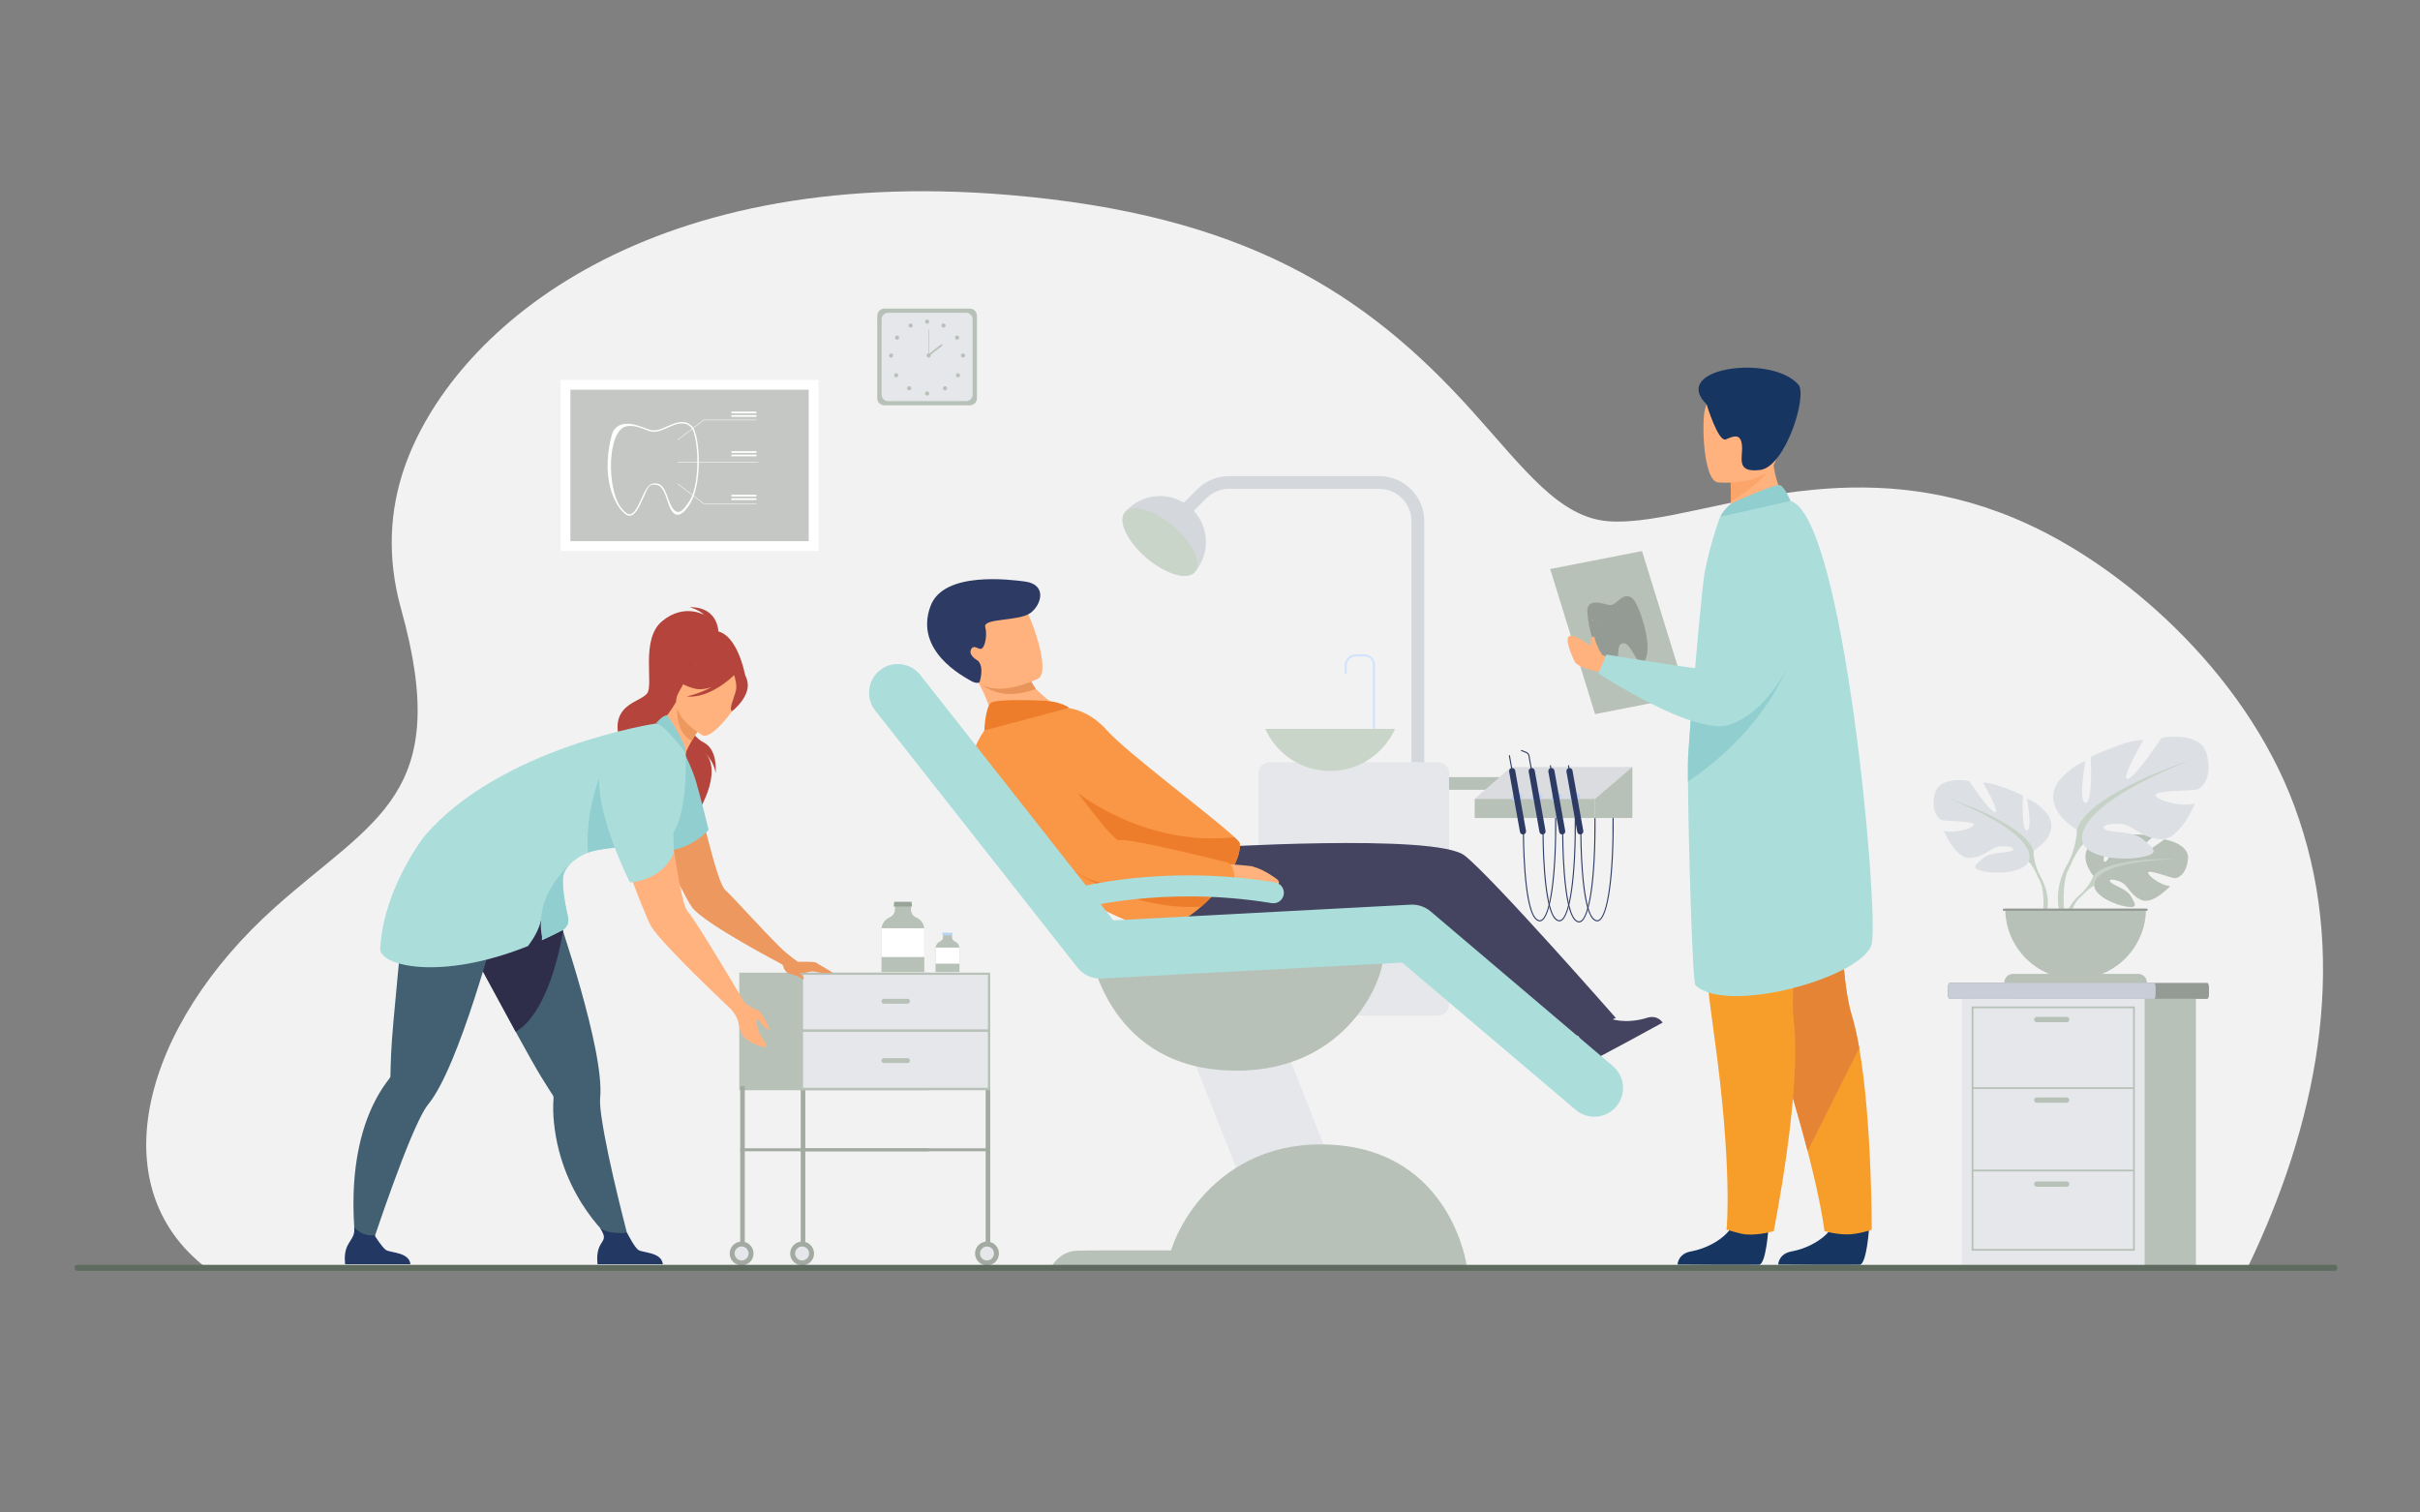 <?xml version="1.0" encoding="UTF-8"?>
<svg width="3200px" height="2000px" viewBox="0 0 3200 2000" version="1.1" xmlns="http://www.w3.org/2000/svg" xmlns:xlink="http://www.w3.org/1999/xlink">
    <rect x="0" y="0" width="3200" height="2000" fill="#808080" stroke="none"/>
    <title>7141</title>
    <g id="7141" stroke="none" stroke-width="1" fill="none" fill-rule="evenodd">
        <polygon id="Fill-1" fill="transparent" points="0.06 2000 3200 2000 3200 0 0.06 0"></polygon>
        <path d="M272.438,1676.32 C272.577,1676.42 2972.11,1676 2972.11,1676 C3062.17,1489.23 3106.2,1278.31 3039.84,1082.82 C2979.35,900.571 2817.08,755.288 2681.66,693.174 C2578.8,645.795 2483.46,639.623 2399.12,647.476 C2286.16,657.996 2193.12,693.66 2128,689.362 C2062.15,685.007 2016.35,621.039 1946.64,543.535 C1804.54,385.265 1642.39,283.72 1334.04,257.792 C843.503,216.509 595.578,443.05 534.932,617.854 C515.647,673.396 511.021,736.101 530.464,805.698 C599.277,1051.98 494.505,1082.63 363.412,1199.99 C188.443,1356.63 132.103,1567.98 272.438,1676.32" id="Fill-3" fill="#F2F2F2"></path>
        <path d="M1282.42,535.979 L1169.44,535.979 C1164.26,535.979 1160.01,531.736 1160.01,526.55 L1160.01,417.505 C1160.01,412.318 1164.26,408.075 1169.44,408.075 L1282.42,408.075 C1287.61,408.075 1291.85,412.318 1291.85,417.505 L1291.85,526.55 C1291.85,531.736 1287.61,535.979 1282.42,535.979" id="Fill-4" fill="#B7C1B7"></path>
        <path d="M1174.34,530.438 C1169.6,530.438 1165.72,526.563 1165.72,521.826 L1165.72,422.229 C1165.72,417.492 1169.6,413.616 1174.34,413.616 L1277.53,413.616 C1282.27,413.616 1286.14,417.492 1286.14,422.229 L1286.14,521.826 C1286.14,526.563 1282.27,530.438 1277.53,530.438 L1174.34,530.438 Z" id="Fill-5" fill="#E5E7EB"></path>
        <path d="M1223.2,425.29 C1223.2,423.781 1224.42,422.559 1225.93,422.559 C1227.44,422.559 1228.66,423.781 1228.66,425.29 C1228.66,426.798 1227.44,428.021 1225.93,428.021 C1224.42,428.021 1223.2,426.798 1223.2,425.29" id="Fill-6" fill="#B7C1B7"></path>
        <path d="M1245.24,429.149 C1245.97,427.831 1247.63,427.356 1248.95,428.089 C1250.27,428.821 1250.75,430.484 1250.01,431.803 C1249.28,433.121 1247.62,433.596 1246.3,432.863 C1244.98,432.13 1244.51,430.468 1245.24,429.149" id="Fill-7" fill="#B7C1B7"></path>
        <path d="M1264.12,444.148 C1265.38,443.331 1267.08,443.696 1267.89,444.963 C1268.71,446.23 1268.35,447.921 1267.08,448.738 C1265.81,449.556 1264.12,449.191 1263.3,447.924 C1262.49,446.657 1262.85,444.966 1264.12,444.148" id="Fill-8" fill="#B7C1B7"></path>
        <path d="M1273.47,467.364 C1274.98,467.364 1276.2,468.586 1276.2,470.095 C1276.2,471.603 1274.98,472.826 1273.47,472.826 C1271.96,472.826 1270.74,471.603 1270.74,470.095 C1270.74,468.586 1271.96,467.364 1273.47,467.364" id="Fill-9" fill="#B7C1B7"></path>
        <path d="M1268.69,494.306 C1269.76,495.372 1269.76,497.102 1268.69,498.168 C1267.63,499.234 1265.9,499.234 1264.83,498.168 C1263.77,497.102 1263.77,495.372 1264.83,494.306 C1265.9,493.239 1267.63,493.239 1268.69,494.306" id="Fill-10" fill="#B7C1B7"></path>
        <path d="M1251.54,511.5 C1252.61,512.566 1252.61,514.295 1251.54,515.362 C1250.48,516.429 1248.75,516.429 1247.68,515.362 C1246.62,514.295 1246.62,512.566 1247.68,511.5 C1248.75,510.434 1250.48,510.434 1251.54,511.5" id="Fill-11" fill="#B7C1B7"></path>
        <path d="M1223.2,520.362 C1223.2,518.854 1224.42,517.631 1225.93,517.631 C1227.44,517.631 1228.66,518.854 1228.66,520.362 C1228.66,521.871 1227.44,523.094 1225.93,523.094 C1224.42,523.094 1223.2,521.871 1223.2,520.362" id="Fill-12" fill="#B7C1B7"></path>
        <path d="M1206.54,429.149 C1205.81,427.831 1204.14,427.356 1202.83,428.089 C1201.51,428.821 1201.03,430.484 1201.77,431.803 C1202.5,433.121 1204.16,433.596 1205.48,432.863 C1206.8,432.13 1207.27,430.468 1206.54,429.149" id="Fill-13" fill="#B7C1B7"></path>
        <path d="M1187.66,444.148 C1186.39,443.331 1184.7,443.696 1183.89,444.963 C1183.07,446.23 1183.43,447.921 1184.7,448.738 C1185.97,449.556 1187.66,449.191 1188.47,447.924 C1189.29,446.657 1188.93,444.966 1187.66,444.148" id="Fill-14" fill="#B7C1B7"></path>
        <path d="M1178.31,467.364 C1176.8,467.364 1175.58,468.586 1175.58,470.095 C1175.58,471.603 1176.8,472.826 1178.31,472.826 C1179.82,472.826 1181.04,471.603 1181.04,470.095 C1181.04,468.586 1179.82,467.364 1178.31,467.364" id="Fill-15" fill="#B7C1B7"></path>
        <path d="M1183.08,494.306 C1182.02,495.372 1182.02,497.102 1183.08,498.168 C1184.15,499.234 1185.88,499.234 1186.95,498.168 C1188.01,497.102 1188.01,495.372 1186.95,494.306 C1185.88,493.239 1184.15,493.239 1183.08,494.306" id="Fill-16" fill="#B7C1B7"></path>
        <path d="M1200.23,511.5 C1199.17,512.566 1199.17,514.295 1200.23,515.362 C1201.3,516.429 1203.03,516.429 1204.1,515.362 C1205.16,514.295 1205.16,512.566 1204.1,511.5 C1203.03,510.434 1201.3,510.434 1200.23,511.5" id="Fill-17" fill="#B7C1B7"></path>
        <path d="M1225.2,470.095 C1225.2,468.586 1226.42,467.364 1227.93,467.364 C1229.44,467.364 1230.66,468.586 1230.66,470.095 C1230.66,471.603 1229.44,472.826 1227.93,472.826 C1226.42,472.826 1225.2,471.603 1225.2,470.095" id="Fill-18" fill="#B7C1B7"></path>
        <polygon id="Fill-19" fill="#B7C1B7" points="1227.55 470.095 1228.3 470.095 1228.3 435.978 1227.55 435.978"></polygon>
        <polyline id="Fill-20" fill="#B7C1B7" points="1228.27 470.926 1226.89 469.167 1244.98 454.968 1246.36 456.728 1228.27 470.926"></polyline>
        <path d="M2087.98,1219.75 C2086.01,1219.75 2083.99,1218.68 2081.96,1216.54 C2075.14,1209.38 2070.34,1188.13 2067.68,1153.4 C2065.71,1127.63 2065.71,1103.62 2065.71,1103.38 L2067.13,1103.38 C2067.13,1104.33 2067.2,1198.98 2082.99,1215.57 C2085.35,1218.05 2087.5,1218.85 2089.57,1218.01 C2101.38,1213.24 2108.93,1158.45 2108.36,1081.66 L2109.78,1081.65 C2110.36,1160.22 2102.64,1214.26 2090.1,1219.33 C2089.4,1219.61 2088.69,1219.75 2087.98,1219.75" id="Fill-21" fill="#2C3A64"></path>
        <path d="M2061.94,1218.33 C2059.97,1218.33 2057.96,1217.25 2055.93,1215.12 C2049.11,1207.95 2044.3,1186.71 2041.65,1151.98 C2039.67,1126.2 2039.68,1102.19 2039.68,1101.95 L2041.09,1101.96 C2041.09,1102.91 2041.17,1197.55 2056.95,1214.14 C2059.31,1216.63 2061.47,1217.43 2063.54,1216.59 C2075.35,1211.82 2082.9,1157.02 2082.33,1080.24 L2083.74,1080.23 C2084.33,1158.8 2076.6,1212.84 2064.07,1217.9 C2063.37,1218.19 2062.66,1218.33 2061.94,1218.33" id="Fill-22" fill="#2C3A64"></path>
        <path d="M2111.95,1218.33 C2109.98,1218.33 2107.96,1217.25 2105.93,1215.12 C2099.11,1207.95 2094.31,1186.71 2091.65,1151.98 C2089.68,1126.2 2089.68,1102.19 2089.68,1101.95 L2091.1,1101.96 C2091.1,1102.91 2091.17,1197.55 2106.96,1214.14 C2109.32,1216.63 2111.47,1217.43 2113.54,1216.59 C2125.35,1211.82 2132.9,1157.02 2132.33,1080.24 L2133.75,1080.23 C2134.33,1158.8 2126.61,1212.84 2114.07,1217.9 C2113.37,1218.19 2112.66,1218.33 2111.95,1218.33" id="Fill-23" fill="#2C3A64"></path>
        <path d="M2036.01,1218.33 C2034.04,1218.33 2032.03,1217.25 2030,1215.12 C2023.18,1207.95 2018.38,1186.71 2015.72,1151.98 C2013.75,1126.2 2013.75,1102.19 2013.75,1101.95 L2015.17,1101.96 C2015.16,1102.91 2015.24,1197.55 2031.02,1214.14 C2033.39,1216.63 2035.54,1217.43 2037.61,1216.59 C2049.42,1211.82 2056.97,1157.02 2056.4,1080.24 L2057.81,1080.23 C2058.4,1158.8 2050.67,1212.84 2038.14,1217.9 C2037.44,1218.19 2036.73,1218.33 2036.01,1218.33" id="Fill-24" fill="#2C3A64"></path>
        <polygon id="Fill-25" fill="#B7C1B7" points="1905.97 1044.38 2017.93 1044.38 2017.93 1027.65 1905.97 1027.65"></polygon>
        <path d="M1901.65,1342.94 L1678.73,1342.94 C1670.78,1342.94 1664.27,1336.43 1664.27,1328.47 L1664.27,1022.34 C1664.27,1014.38 1670.78,1007.88 1678.73,1007.88 L1901.65,1007.88 C1909.6,1007.88 1916.11,1014.38 1916.11,1022.34 L1916.11,1328.47 C1916.11,1336.43 1909.6,1342.94 1901.65,1342.94" id="Fill-26" fill="#E5E7EB"></path>
        <path d="M1374.25,965.724 C1383.62,961.173 1393.06,954.182 1397,944.439 C1400.73,935.216 1403.04,932.52 1393.83,930.763 C1389.87,930.006 1373.66,914.91 1369.76,911.058 C1355.66,897.127 1346.81,890.275 1346.81,890.275 L1284.36,891.574 C1292.05,893.515 1309.9,932.667 1313.51,954.873 C1316.66,974.279 1356.36,974.42 1374.25,965.724" id="Fill-27" fill="#FFB27D"></path>
        <path d="M1369.76,911.058 C1360.37,895.482 1354.34,886.321 1354.34,886.321 L1297.43,904.841 C1313.15,916.221 1334.23,923.751 1369.76,911.058" id="Fill-28" fill="#E8945B"></path>
        <path d="M1372.93,897.283 C1372.93,897.283 1304.57,932.253 1283.45,889.349 C1262.33,846.444 1239.28,822.062 1282.03,797.919 C1324.78,773.778 1341.38,785.943 1351.92,798.549 C1362.45,811.155 1390.17,887.081 1372.93,897.283" id="Fill-29" fill="#FFB27D"></path>
        <path d="M1292.97,873.527 C1292.97,873.527 1280.3,866.895 1283.88,859.04 C1287.45,851.184 1293.61,859.46 1297.87,857.783 C1302.13,856.105 1305.91,840.831 1302.79,829.03 C1299.67,817.228 1347.23,821.61 1362.32,810.729 C1377.41,799.848 1385,772.629 1354.81,768.876 C1337.06,766.67 1248.01,754.567 1230.52,801.184 C1208.22,860.608 1274.05,894.474 1283.13,899.897 C1292.22,905.322 1295.32,901.877 1295.32,901.877 C1295.32,901.877 1302.03,882.172 1292.97,873.527" id="Fill-30" fill="#2C3A64"></path>
        <path d="M1588.68,1121.21 C1588.68,1121.21 1898.9,1101.25 1936.87,1131.42 C1974.83,1161.6 2136.57,1346.01 2136.57,1346.01 L2081.17,1371.6 C2081.17,1371.6 1908.48,1218.3 1896.42,1217.1 C1884.37,1215.89 1561.74,1236.78 1525.19,1227.14 C1488.65,1217.5 1462.65,1200.2 1462.65,1200.2 L1588.68,1121.21" id="Fill-31" fill="#444461"></path>
        <path d="M1628.59,1150.88 C1626.78,1154.03 1624.79,1157.21 1622.63,1160.39 C1613.46,1173.94 1601.33,1187.58 1588.24,1199 C1578.32,1207.65 1567.84,1215.03 1557.7,1220.14 C1545.97,1226.02 1534.69,1228.88 1525.19,1227.14 C1393.18,1203.04 1276.68,1026.04 1276.68,1026.04 C1276.68,1026.04 1292.32,959.153 1320.04,950.717 C1347.77,942.28 1388.01,937.073 1388.01,937.073 C1388.01,937.073 1427.11,924.984 1463.79,965.842 C1490.76,995.89 1603.11,1079.42 1632.37,1107.11 L1632.38,1107.12 C1636.72,1111.22 1639.23,1114.1 1639.36,1115.39 C1640.38,1125.15 1636.15,1137.72 1628.59,1150.88" id="Fill-32" fill="#F99746"></path>
        <path d="M2083.18,1364.21 C2083.18,1364.21 2106.23,1401.38 2113.96,1397.93 C2114.99,1397.48 2151.73,1377.72 2151.73,1377.72 L2198.48,1352.24 C2198.48,1352.24 2192.1,1341.11 2177.11,1346.09 C2162.12,1351.07 2133.99,1353.77 2115.95,1340.11 C2096.96,1325.75 2083.18,1364.21 2083.18,1364.21" id="Fill-33" fill="#444461"></path>
        <path d="M1383.19,926.752 C1381.68,926.679 1318.02,923.36 1310.39,929.389 C1302.77,935.418 1301.63,965.845 1301.63,965.845 L1413.94,935.901 C1413.94,935.901 1402.43,927.684 1383.19,926.752" id="Fill-34" fill="#ED7D2B"></path>
        <path d="M1622.63,1160.39 C1613.46,1173.94 1601.33,1187.58 1588.24,1199 C1496.19,1203.99 1422.48,1153.29 1419.91,1151.88 L1622.63,1160.39" id="Fill-35" fill="#ED7D2B"></path>
        <path d="M1628.59,1150.88 L1482.02,1131.42 L1424.52,1047.91 C1425.78,1048.93 1514.21,1120.16 1632.37,1107.11 L1632.38,1107.12 C1636.72,1111.22 1639.23,1114.1 1639.36,1115.39 C1640.38,1125.15 1636.15,1137.72 1628.59,1150.88" id="Fill-36" fill="#ED7D2B"></path>
        <polyline id="Fill-37" fill="#E5E7EB" points="1793.23 1622.55 1665.48 1622.55 1555.05 1342.94 1682.8 1342.94 1793.23 1622.55"></polyline>
        <path d="M1441.33,1255.97 C1441.33,1255.97 1461.79,1405.61 1618.47,1415.25 C1775.15,1424.89 1828.9,1299.64 1828.9,1265.29 L1441.33,1255.97" id="Fill-38" fill="#B7C1B7"></path>
        <path d="M1390.06,1675.66 C1390.06,1675.66 1400.17,1655.09 1423.07,1653.89 C1445.97,1652.68 1644.08,1653.89 1644.08,1653.89 L1644.08,1674.38 L1390.06,1675.66" id="Fill-39" fill="#B7C1B7"></path>
        <path d="M1939.34,1673.05 C1939.34,1673.05 1918.87,1523.42 1762.19,1513.77 C1605.51,1504.13 1544.95,1638.71 1544.95,1673.05 L1939.34,1673.05" id="Fill-40" fill="#B7C1B7"></path>
        <polyline id="Fill-41" fill="#DADCE0" points="2158.48 1014.16 1998.19 1014.16 1949.98 1056.34 2109.07 1056.34 2158.48 1014.16"></polyline>
        <polygon id="Fill-42" fill="#B7C1B7" points="1949.98 1081.66 2109.07 1081.66 2109.07 1056.34 1949.98 1056.34"></polygon>
        <polyline id="Fill-43" fill="#B7C1B7" points="2158.48 1014.16 2158.48 1081.66 2109.07 1081.66 2109.07 1056.34 2158.48 1014.16"></polyline>
        <path d="M1883.28,1007.88 L1866.41,1007.88 L1866.41,689.118 C1866.41,665.576 1847.25,646.426 1823.71,646.426 L1625.31,646.426 C1614.07,646.426 1603.07,650.986 1595.13,658.935 L1537.98,716.073 L1526.04,704.137 L1583.19,646.999 C1594.44,635.748 1609.4,629.556 1625.31,629.556 L1823.71,629.556 C1856.56,629.556 1883.28,656.275 1883.28,689.118 L1883.28,1007.88" id="Fill-44" fill="#D4D7DC"></path>
        <path d="M1580.02,756.343 C1570.18,767.828 1541.52,759.422 1516,737.564 C1490.48,715.707 1477.77,688.676 1487.6,677.191 C1509.46,651.671 1547.87,648.702 1573.39,670.56 C1598.91,692.417 1601.87,730.822 1580.02,756.343" id="Fill-45" fill="#D4D7DC"></path>
        <path d="M1580.02,756.343 C1570.18,767.828 1541.52,759.422 1516,737.564 C1490.48,715.707 1477.77,688.676 1487.6,677.191 C1497.44,665.701 1526.11,674.111 1551.63,695.969 C1577.15,717.827 1589.86,744.852 1580.02,756.343" id="Fill-46" fill="#C9D5C9"></path>
        <path d="M1657.33,1146.09 C1664.48,1147.97 1674.22,1152.37 1687.23,1161.58 C1687.23,1161.58 1697.58,1168.28 1684.86,1171.31 C1676.36,1173.33 1672.78,1170.46 1660.75,1173.12 C1648.72,1175.78 1636.46,1172.66 1631.31,1165.17 L1622.63,1159.66 L1627.78,1142.87 C1627.78,1142.87 1658.1,1145.09 1657.33,1146.09" id="Fill-47" fill="#FFB27D"></path>
        <path d="M1325.75,975.561 C1325.75,975.561 1212.6,1045.76 1438.61,1161.8 C1474.75,1180.36 1632.07,1166.42 1632.07,1166.42 C1632.07,1166.42 1634.77,1147.57 1624.12,1140.71 C1624.12,1140.71 1492.61,1107.61 1480.38,1111 C1469.54,1114 1400.98,1010.62 1376.17,991.39 C1351.36,972.157 1325.75,975.561 1325.75,975.561" id="Fill-48" fill="#F99746"></path>
        <path d="M1419.91,1203 C1413.91,1203 1408.38,1199.08 1406.61,1193.03 C1404.46,1185.69 1408.67,1177.99 1416.02,1175.84 C1420.78,1174.44 1534.36,1141.99 1686.09,1166.86 C1693.64,1168.1 1698.76,1175.23 1697.53,1182.78 C1696.29,1190.34 1689.16,1195.46 1681.61,1194.22 C1536.03,1170.36 1424.91,1202.12 1423.81,1202.44 C1422.51,1202.82 1421.19,1203 1419.91,1203" id="Fill-49" fill="#ABDDDA"></path>
        <path d="M2108.17,1476.65 C2099.49,1476.65 2090.76,1473.69 2083.63,1467.63 L1854.16,1272.88 L1456.59,1293.88 C1444.27,1294.53 1432.38,1289.15 1424.75,1279.45 L1157.3,939.53 C1144.34,923.051 1147.18,899.182 1163.66,886.217 C1180.14,873.251 1204.01,876.099 1216.98,892.578 L1472.25,1217.02 L1865.22,1196.26 C1874.91,1195.76 1884.4,1198.96 1891.79,1205.23 L2132.76,1409.74 C2148.74,1423.31 2150.71,1447.26 2137.14,1463.25 C2129.63,1472.1 2118.94,1476.65 2108.17,1476.65" id="Fill-50" fill="#ABDDDA"></path>
        <path d="M2038.35,1054.1 C2037.39,1057.13 2033.69,1059.59 2030.08,1059.59 C2026.47,1059.59 2024.33,1057.13 2025.29,1054.1 C2026.25,1051.07 2029.96,1048.62 2033.56,1048.62 C2037.17,1048.62 2039.32,1051.07 2038.35,1054.1" id="Fill-51" fill="#BDD1F9"></path>
        <path d="M2064.38,1054.1 C2063.41,1057.13 2059.71,1059.59 2056.1,1059.59 C2052.49,1059.59 2050.35,1057.13 2051.31,1054.1 C2052.27,1051.07 2055.98,1048.62 2059.59,1048.62 C2063.19,1048.62 2065.34,1051.07 2064.38,1054.1" id="Fill-52" fill="#BDD1F9"></path>
        <path d="M2089.01,1054.1 C2088.04,1057.13 2084.34,1059.59 2080.73,1059.59 C2077.12,1059.59 2074.98,1057.13 2075.94,1054.1 C2076.9,1051.07 2080.61,1048.62 2084.21,1048.62 C2087.82,1048.62 2089.97,1051.07 2089.01,1054.1" id="Fill-53" fill="#BDD1F9"></path>
        <path d="M2012.55,1054.1 C2011.58,1057.13 2007.88,1059.59 2004.27,1059.59 C2000.66,1059.59 1998.52,1057.13 1999.48,1054.1 C2000.44,1051.07 2004.15,1048.62 2007.75,1048.62 C2011.36,1048.62 2013.51,1051.07 2012.55,1054.1" id="Fill-54" fill="#BDD1F9"></path>
        <path d="M1999.43,1019.56 C1999.1,1019.56 1998.8,1019.32 1998.74,1018.98 L1995.21,999.319 C1995.14,998.934 1995.4,998.566 1995.78,998.497 C1996.16,998.428 1996.54,998.685 1996.6,999.069 L2000.13,1018.73 C2000.2,1019.12 1999.94,1019.48 1999.56,1019.55 C1999.52,1019.56 1999.47,1019.56 1999.43,1019.56" id="Fill-55" fill="#2C3A64"></path>
        <path d="M2014.59,1103.38 L2014.59,1103.38 C2012.39,1103.77 2010.27,1102.3 2009.88,1100.1 L1995.57,1020.32 C1995.18,1018.12 1996.65,1016 1998.85,1015.61 C2001.05,1015.21 2003.17,1016.69 2003.56,1018.88 L2017.87,1098.67 C2018.26,1100.86 2016.79,1102.98 2014.59,1103.38" id="Fill-56" fill="#2C3A64"></path>
        <path d="M2025.24,1019.56 C2024.91,1019.56 2024.61,1019.32 2024.55,1018.98 L2021.02,999.319 C2020.74,997.763 2019.71,996.466 2018.25,995.85 L2011.59,993.026 C2011.23,992.874 2011.06,992.458 2011.21,992.098 C2011.37,991.738 2011.78,991.571 2012.14,991.723 L2018.8,994.546 C2020.7,995.35 2022.05,997.041 2022.41,999.069 L2025.94,1018.73 C2026.01,1019.12 2025.75,1019.48 2025.37,1019.55 C2025.33,1019.56 2025.28,1019.56 2025.24,1019.56" id="Fill-57" fill="#2C3A64"></path>
        <path d="M2040.4,1103.38 L2040.4,1103.38 C2038.2,1103.77 2036.08,1102.3 2035.69,1100.1 L2021.38,1020.32 C2020.99,1018.12 2022.46,1016 2024.66,1015.61 C2026.86,1015.21 2028.98,1016.69 2029.37,1018.88 L2043.68,1098.67 C2044.07,1100.86 2042.6,1102.98 2040.4,1103.38" id="Fill-58" fill="#2C3A64"></path>
        <path d="M2051.26,1019.56 C2050.93,1019.56 2050.63,1019.32 2050.57,1018.98 L2049.42,1012.6 C2049.35,1012.21 2049.61,1011.84 2050,1011.77 C2050.37,1011.71 2050.75,1011.96 2050.82,1012.35 L2051.96,1018.73 C2052.03,1019.12 2051.78,1019.48 2051.39,1019.55 C2051.35,1019.56 2051.3,1019.56 2051.26,1019.56" id="Fill-59" fill="#2C3A64"></path>
        <path d="M2066.42,1103.38 L2066.42,1103.38 C2064.22,1103.77 2062.1,1102.3 2061.71,1100.1 L2047.4,1020.32 C2047.01,1018.12 2048.48,1016 2050.68,1015.61 C2052.88,1015.21 2055,1016.69 2055.39,1018.88 L2069.7,1098.67 C2070.09,1100.86 2068.62,1102.98 2066.42,1103.38" id="Fill-60" fill="#2C3A64"></path>
        <path d="M2075.19,1019.56 C2074.85,1019.56 2074.55,1019.32 2074.49,1018.98 L2073.34,1012.6 C2073.28,1012.21 2073.53,1011.84 2073.92,1011.77 C2074.29,1011.71 2074.67,1011.96 2074.74,1012.35 L2075.88,1018.73 C2075.95,1019.12 2075.7,1019.48 2075.31,1019.55 C2075.27,1019.56 2075.23,1019.56 2075.19,1019.56" id="Fill-61" fill="#2C3A64"></path>
        <path d="M2090.34,1103.38 L2090.34,1103.38 C2088.15,1103.77 2086.02,1102.3 2085.63,1100.1 L2071.32,1020.32 C2070.93,1018.12 2072.41,1016 2074.6,1015.61 C2076.8,1015.21 2078.92,1016.69 2079.32,1018.88 L2093.62,1098.67 C2094.02,1100.86 2092.54,1102.98 2090.34,1103.38" id="Fill-62" fill="#2C3A64"></path>
        <path d="M1818.25,964.978 L1815.41,964.978 L1815.41,879.212 C1815.41,873.062 1810.41,868.057 1804.26,868.057 L1792.7,868.057 C1786.21,868.057 1780.93,873.335 1780.93,879.823 L1780.93,891.209 L1778.1,891.209 L1778.1,879.823 C1778.1,871.774 1784.65,865.226 1792.7,865.226 L1804.26,865.226 C1811.97,865.226 1818.25,871.5 1818.25,879.212 L1818.25,964.978" id="Fill-63" fill="#D2E3FC"></path>
        <path d="M1673.09,963.85 C1687.75,996.63 1720.63,1019.48 1758.86,1019.48 C1797.09,1019.48 1829.96,996.63 1844.62,963.85 L1673.09,963.85" id="Fill-64" fill="#C9D5C9"></path>
        <path d="M2575.73,1305.64 L2575.73,1314.98 C2575.73,1318.24 2576.79,1320.91 2578.08,1320.91 L2918.62,1320.91 C2919.91,1320.91 2920.97,1318.24 2920.97,1314.98 L2920.97,1305.64 C2920.97,1302.38 2919.91,1299.71 2918.62,1299.71 L2578.08,1299.71 C2576.79,1299.71 2575.73,1302.38 2575.73,1305.64" id="Fill-65" fill="#949B94"></path>
        <path d="M2575.73,1305.64 L2575.73,1314.98 C2575.73,1318.24 2576.7,1320.91 2577.88,1320.91 L2848.24,1320.91 C2849.42,1320.91 2850.39,1318.24 2850.39,1314.98 L2850.39,1305.64 C2850.39,1302.38 2849.42,1299.71 2848.24,1299.71 L2577.88,1299.71 C2576.7,1299.71 2575.73,1302.38 2575.73,1305.64" id="Fill-66" fill="#C8CDD7"></path>
        <polygon id="Fill-67" fill="#B7C1B7" points="2661.92 1673.3 2903.68 1673.3 2903.68 1320.91 2661.92 1320.91"></polygon>
        <polygon id="Fill-68" fill="#E5E7EB" points="2594.17 1673.3 2835.93 1673.3 2835.93 1320.91 2594.17 1320.91"></polygon>
        <path d="M2609.49,1651.51 L2820.61,1651.51 L2820.61,1333.2 L2609.49,1333.2 L2609.49,1651.51 Z M2607.16,1653.84 L2822.94,1653.84 L2822.94,1330.87 L2607.16,1330.87 L2607.16,1653.84 Z" id="Fill-69" fill="#B7C1B7"></path>
        <polygon id="Fill-70" fill="#B7C1B7" points="2608.32 1440.04 2821.77 1440.04 2821.77 1437.71 2608.32 1437.71"></polygon>
        <polygon id="Fill-71" fill="#B7C1B7" points="2608.32 1548.96 2821.77 1548.96 2821.77 1546.63 2608.32 1546.63"></polygon>
        <path d="M2693.17,1351.7 L2732.78,1351.7 C2734.71,1351.7 2736.28,1350.12 2736.28,1348.2 C2736.28,1346.28 2734.71,1344.71 2732.78,1344.71 L2693.17,1344.71 C2691.25,1344.71 2689.68,1346.28 2689.68,1348.2 C2689.68,1350.12 2691.25,1351.7 2693.17,1351.7" id="Fill-72" fill="#B7C1B7"></path>
        <path d="M2693.17,1458.21 L2732.78,1458.21 C2734.71,1458.21 2736.28,1456.64 2736.28,1454.72 C2736.28,1452.8 2734.71,1451.22 2732.78,1451.22 L2693.17,1451.22 C2691.25,1451.22 2689.68,1452.8 2689.68,1454.72 C2689.68,1456.64 2691.25,1458.21 2693.17,1458.21" id="Fill-73" fill="#B7C1B7"></path>
        <path d="M2693.17,1569.25 L2732.78,1569.25 C2734.71,1569.25 2736.28,1567.68 2736.28,1565.75 C2736.28,1563.83 2734.71,1562.26 2732.78,1562.26 L2693.17,1562.26 C2691.25,1562.26 2689.68,1563.83 2689.68,1565.75 C2689.68,1567.68 2691.25,1569.25 2693.17,1569.25" id="Fill-74" fill="#B7C1B7"></path>
        <path d="M2768.09,1158.15 C2768.09,1158.15 2745.44,1131.73 2766.69,1114.95 C2766.69,1114.95 2782.21,1105.55 2794.87,1106.32 C2794.87,1106.32 2776.93,1136.39 2782.74,1139.38 C2788.54,1142.37 2800.3,1104.43 2800.3,1104.43 C2800.3,1104.43 2835.63,1101 2846.99,1106.47 C2846.99,1106.47 2816.79,1131.18 2823.15,1132.65 C2829.51,1134.12 2862.13,1109.87 2862.13,1109.87 C2862.13,1109.87 2895.01,1115.46 2893.25,1135.52 C2891.5,1155.57 2880.17,1161.76 2875.2,1161.23 C2870.22,1160.7 2841.09,1149.58 2840.46,1153.66 C2839.82,1157.74 2857.35,1171.07 2869.63,1171.69 C2869.63,1171.69 2846.45,1197.26 2831.05,1189.88 C2815.64,1182.5 2814.33,1170.81 2804.72,1166.42 C2795.12,1162.04 2786.93,1162.05 2790.89,1166.52 C2794.85,1170.99 2812.23,1175.34 2817.72,1185.05 C2823.22,1194.77 2828.14,1201.32 2812.21,1198.92 C2796.27,1196.52 2770.36,1184.86 2769.22,1171.51 C2768.09,1158.15 2768.09,1158.15 2768.09,1158.15" id="Fill-75" fill="#B7C1B7"></path>
        <path d="M2877.1,1136.06 C2877.1,1136.06 2787.81,1132.62 2768.09,1158.15 C2768.09,1158.15 2763.72,1171.21 2750.31,1183.11 L2748.21,1188.81 C2748.21,1188.81 2763.69,1172.49 2769.22,1171.51 C2769.22,1171.51 2760.57,1139.87 2877.1,1136.06" id="Fill-76" fill="#C7D2C7"></path>
        <path d="M2750.31,1183.11 C2750.31,1183.11 2731.14,1197.28 2729.81,1222.61 L2733.29,1222.92 C2733.29,1222.92 2739.41,1196.73 2750.47,1186.49 C2761.54,1176.25 2750.31,1183.11 2750.31,1183.11" id="Fill-77" fill="#C7D2C7"></path>
        <path d="M2688.9,1124.93 C2688.9,1124.93 2724.93,1104.75 2708.12,1077.37 C2708.12,1077.37 2694.67,1060.56 2680.26,1056.24 C2680.26,1056.24 2687.94,1097.07 2680.26,1098.03 C2672.57,1098.99 2674.97,1051.91 2674.97,1051.91 C2674.97,1051.91 2637.03,1033.66 2622.14,1035.1 C2622.14,1035.1 2645.67,1074.97 2637.99,1074.01 C2630.3,1073.05 2603.88,1032.7 2603.88,1032.7 C2603.88,1032.7 2564.97,1025.49 2558.73,1048.55 C2552.49,1071.61 2562.57,1083.13 2568.34,1084.58 C2574.1,1086.02 2611.09,1085.54 2610.13,1090.34 C2609.17,1095.14 2584.19,1102.83 2570.26,1098.51 C2570.26,1098.51 2585.63,1136.45 2605.8,1134.53 C2625.98,1132.61 2632.22,1120.12 2644.71,1119.16 C2657.2,1118.2 2666.33,1121.56 2660.08,1124.93 C2653.84,1128.29 2632.7,1126.03 2622.62,1134.6 C2612.53,1143.18 2604.36,1148.46 2623.1,1152.3 C2641.83,1156.15 2675.45,1153.75 2682.18,1139.34 C2688.9,1124.93 2688.9,1124.93 2688.9,1124.93" id="Fill-78" fill="#DCDFE4"></path>
        <path d="M2576.5,1055.76 C2576.5,1055.76 2677.38,1088.42 2688.9,1124.93 C2688.9,1124.93 2688.42,1141.26 2698.51,1159.99 L2698.51,1167.2 C2698.51,1167.2 2687.94,1142.7 2682.18,1139.34 C2682.18,1139.34 2704.76,1107.63 2576.5,1055.76" id="Fill-79" fill="#C7D2C7"></path>
        <path d="M2698.51,1159.99 C2698.51,1159.99 2714.07,1183.61 2705.2,1212.37 L2701.2,1211.29 C2701.2,1211.29 2705.08,1179.62 2696.94,1163.69 C2688.8,1147.76 2698.51,1159.99 2698.51,1159.99" id="Fill-80" fill="#C7D2C7"></path>
        <path d="M2746.22,1097.1 C2746.22,1097.1 2698.73,1070.51 2720.89,1034.42 C2720.89,1034.42 2738.62,1012.25 2757.62,1006.56 C2757.62,1006.56 2747.48,1060.38 2757.62,1061.64 C2767.75,1062.91 2764.58,1000.86 2764.58,1000.86 C2764.58,1000.86 2814.6,976.797 2834.23,978.696 C2834.23,978.696 2803.21,1031.25 2813.34,1029.98 C2823.47,1028.72 2858.29,975.53 2858.29,975.53 C2858.29,975.53 2909.58,966.033 2917.81,996.426 C2926.04,1026.82 2912.75,1042.01 2905.15,1043.91 C2897.55,1045.81 2848.79,1045.18 2850.06,1051.51 C2851.33,1057.84 2884.25,1067.98 2902.62,1062.28 C2902.62,1062.28 2882.35,1112.3 2855.76,1109.77 C2829.17,1107.23 2820.93,1090.77 2804.47,1089.5 C2788.01,1088.24 2775.98,1092.67 2784.21,1097.1 C2792.44,1101.53 2820.3,1098.55 2833.6,1109.86 C2846.89,1121.16 2857.66,1128.13 2832.96,1133.19 C2808.27,1138.26 2763.95,1135.09 2755.08,1116.1 C2746.22,1097.1 2746.22,1097.1 2746.22,1097.1" id="Fill-81" fill="#DCDFE4"></path>
        <path d="M2894.38,1005.92 C2894.38,1005.92 2761.42,1048.98 2746.22,1097.1 C2746.22,1097.1 2746.85,1118.63 2733.55,1143.32 L2733.55,1152.82 C2733.55,1152.82 2747.48,1120.53 2755.08,1116.1 C2755.08,1116.1 2725.32,1074.31 2894.38,1005.92" id="Fill-82" fill="#C7D2C7"></path>
        <path d="M2733.55,1143.32 C2733.55,1143.32 2713.05,1174.46 2724.74,1212.37 L2730.01,1210.95 C2730.01,1210.95 2724.89,1169.2 2735.62,1148.2 C2746.35,1127.21 2733.55,1143.32 2733.55,1143.32" id="Fill-83" fill="#C7D2C7"></path>
        <path d="M2744.62,1294.57 C2795.99,1294.57 2837.64,1252.92 2837.64,1201.54 L2651.6,1201.54 C2651.6,1252.92 2693.24,1294.57 2744.62,1294.57" id="Fill-84" fill="#B7C1B7"></path>
        <path d="M2838.93,1299.3 L2650.31,1299.3 C2650.31,1292.96 2655.45,1287.83 2661.79,1287.83 L2827.45,1287.83 C2833.79,1287.83 2838.93,1292.96 2838.93,1299.3" id="Fill-85" fill="#B7C1B7"></path>
        <polygon id="Fill-86" fill="#949B94" points="2648.54 1204.4 2839.76 1204.4 2839.76 1201.54 2648.54 1201.54"></polygon>
        <polygon id="Fill-87" fill="#A2AAA2" points="1058.83 1657.52 1064.86 1657.52 1064.86 1436.11 1058.83 1436.11"></polygon>
        <polygon id="Fill-88" fill="#A2AAA2" points="1303.34 1657.52 1309.37 1657.52 1309.37 1436.11 1303.34 1436.11"></polygon>
        <polygon id="Fill-89" fill="#B7C1B7" points="1058.83 1441.62 1309.42 1441.62 1309.42 1286.19 1058.83 1286.19"></polygon>
        <polygon id="Fill-90" fill="#B7C1B7" points="977.55 1441.62 1228.14 1441.62 1228.14 1286.19 977.55 1286.19"></polygon>
        <polygon id="Fill-91" fill="#E5E7EB" points="1061.84 1361.16 1306.35 1361.16 1306.35 1289.06 1061.84 1289.06"></polygon>
        <polygon id="Fill-92" fill="#E5E7EB" points="1061.84 1438.4 1306.35 1438.4 1306.35 1364.37 1061.84 1364.37"></polygon>
        <polygon id="Fill-93" fill="#A2AAA2" points="1058.83 1522.37 1308.14 1522.37 1308.14 1518.42 1058.83 1518.42"></polygon>
        <path d="M1044.87,1657.52 C1044.87,1648.81 1051.93,1641.75 1060.65,1641.75 C1069.36,1641.75 1076.42,1648.81 1076.42,1657.52 C1076.42,1666.23 1069.36,1673.3 1060.65,1673.3 C1051.93,1673.3 1044.87,1666.23 1044.87,1657.52" id="Fill-94" fill="#A2AAA2"></path>
        <path d="M1051.39,1657.52 C1051.39,1652.41 1055.54,1648.27 1060.65,1648.27 C1065.76,1648.27 1069.9,1652.41 1069.9,1657.52 C1069.9,1662.63 1065.76,1666.77 1060.65,1666.77 C1055.54,1666.77 1051.39,1662.63 1051.39,1657.52" id="Fill-95" fill="#E5E7EB"></path>
        <polygon id="Fill-96" fill="#A2AAA2" points="978.83 1657.52 984.861 1657.52 984.861 1436.11 978.83 1436.11"></polygon>
        <polygon id="Fill-97" fill="#A2AAA2" points="978.83 1522.37 1228.14 1522.37 1228.14 1518.42 978.83 1518.42"></polygon>
        <path d="M964.875,1657.52 C964.875,1648.81 971.938,1641.75 980.65,1641.75 C989.363,1641.75 996.426,1648.81 996.426,1657.52 C996.426,1666.23 989.363,1673.3 980.65,1673.3 C971.938,1673.3 964.875,1666.23 964.875,1657.52" id="Fill-98" fill="#A2AAA2"></path>
        <path d="M971.397,1657.52 C971.397,1652.41 975.54,1648.27 980.65,1648.27 C985.761,1648.27 989.903,1652.41 989.903,1657.52 C989.903,1662.63 985.761,1666.77 980.65,1666.77 C975.54,1666.77 971.397,1662.63 971.397,1657.52" id="Fill-99" fill="#E5E7EB"></path>
        <path d="M1289.34,1657.52 C1289.34,1648.81 1296.41,1641.75 1305.12,1641.75 C1313.83,1641.75 1320.9,1648.81 1320.9,1657.52 C1320.9,1666.23 1313.83,1673.3 1305.12,1673.3 C1296.41,1673.3 1289.34,1666.23 1289.34,1657.52" id="Fill-100" fill="#A2AAA2"></path>
        <path d="M1295.87,1657.52 C1295.87,1652.41 1300.01,1648.27 1305.12,1648.27 C1310.23,1648.27 1314.37,1652.41 1314.37,1657.52 C1314.37,1662.63 1310.23,1666.77 1305.12,1666.77 C1300.01,1666.77 1295.87,1662.63 1295.87,1657.52" id="Fill-101" fill="#E5E7EB"></path>
        <path d="M1200.02,1327.2 L1168.83,1327.2 C1167.05,1327.2 1165.62,1325.76 1165.62,1323.98 C1165.62,1322.21 1167.05,1320.77 1168.83,1320.77 L1200.02,1320.77 C1201.8,1320.77 1203.23,1322.21 1203.23,1323.98 C1203.23,1325.76 1201.8,1327.2 1200.02,1327.2" id="Fill-102" fill="#B7C1B7"></path>
        <path d="M1200.02,1405.64 L1168.83,1405.64 C1167.05,1405.64 1165.62,1404.21 1165.62,1402.43 C1165.62,1400.66 1167.05,1399.22 1168.83,1399.22 L1200.02,1399.22 C1201.8,1399.22 1203.23,1400.66 1203.23,1402.43 C1203.23,1404.21 1201.8,1405.64 1200.02,1405.64" id="Fill-103" fill="#B7C1B7"></path>
        <path d="M908.725,1007.69 C899.338,977.549 858.522,971.899 842.099,998.859 C839.146,1003.71 837.277,1009.28 837.114,1015.66 C836.209,1051 905.902,1187.78 915.153,1199.88 C931.995,1221.91 1033.65,1274.88 1033.65,1274.88 L1055.25,1271.73 C1055.25,1271.73 1043.04,1264.05 1030.39,1251.43 C1004.27,1225.36 966.199,1182.96 959.224,1177.09 C947.253,1167.02 926.546,1064.91 908.725,1007.69" id="Fill-104" fill="#ED985F"></path>
        <path d="M938.23,834.799 C938.794,832.53 888.918,857.34 886.39,860.146 C862.998,886.092 869.668,919.952 883.052,920.277 C891.637,920.485 889.973,934.757 889.973,934.757 L985.603,894.303 C985.603,894.303 974.088,827.16 938.23,834.799" id="Fill-105" fill="#B5453C"></path>
        <path d="M950.005,840.037 C950.005,840.037 953.422,802.783 911.799,802.783 C911.799,802.783 924.412,806.205 930.936,813.047 C930.936,813.047 904.388,797.461 875.498,821.41 C846.607,845.359 864.558,905.421 855.772,916.825 C846.987,928.229 812.774,930.51 816.956,967.383 C821.138,1004.26 925.538,1050.44 918.833,1080.95 C918.833,1080.95 959.746,1020.81 930.491,993.359 C930.491,993.359 944.751,1006.79 946.204,1022.76 C946.204,1022.76 950.073,991.585 930.237,981.615 C912.685,972.792 898.306,940.524 899.827,934.757 C901.347,928.989 950.005,840.037 950.005,840.037" id="Fill-106" fill="#B5453C"></path>
        <path d="M833.089,1645.55 L812.395,1642.51 C812.395,1642.51 742.814,1587.21 732.451,1484.04 C731.395,1473.54 731.174,1462.88 731.957,1452.14 C732.048,1450.9 731.912,1449.66 731.235,1448.62 C731.235,1448.61 731.228,1448.6 731.212,1448.59 C728.984,1445.17 723.442,1436.62 715.938,1424.46 C708.541,1412.47 695.882,1389.82 681.954,1364.39 C656.865,1318.61 627.655,1263.85 617.634,1246.41 C585.71,1190.83 601.098,1153.45 601.098,1153.45 C601.098,1153.45 690.157,1144.65 714.562,1123.3 L723.351,1136.85 C723.351,1136.85 742.646,1222.27 741.734,1222.67 C742.685,1225.57 743.65,1228.53 744.631,1231.54 C759.859,1278.54 777.376,1337.29 786.925,1385.13 C792.293,1412.05 795.136,1435.51 793.608,1451.49 C793.083,1456.97 793.722,1465.4 795.182,1475.8 C803.804,1537.11 833.089,1645.55 833.089,1645.55" id="Fill-107" fill="#426071"></path>
        <path d="M876.498,1671.73 L790.161,1671.73 C790.161,1671.73 788.091,1658.58 792.601,1648.59 C796.922,1639.01 803.081,1638.71 793.388,1623.69 C798.874,1629.34 816.51,1631.68 828.991,1630 C830.521,1632.48 838.851,1649.11 843.96,1652.78 C849.602,1656.84 874.761,1655.39 876.498,1671.73" id="Fill-108" fill="#233862"></path>
        <path d="M744.631,1231.54 C737.089,1273.14 719.276,1342.36 681.954,1364.39 C656.865,1318.61 627.655,1263.85 617.634,1246.41 C585.71,1190.83 601.098,1153.45 601.098,1153.45 C601.098,1153.45 690.157,1144.65 714.562,1123.3 L723.351,1136.85 C723.351,1136.85 742.646,1222.27 741.734,1222.67 C742.685,1225.57 743.65,1228.53 744.631,1231.54" id="Fill-109" fill="#2E2E4B"></path>
        <path d="M684.08,1159.88 L684.372,1143.73 C652.2,1147.79 573.44,1105.28 573.44,1105.28 C573.44,1105.28 539.783,1127.67 535.175,1191.6 C532.926,1222.81 518.699,1354.77 517.125,1394.18 C516.551,1408.46 516.361,1418.65 516.295,1422.73 C516.303,1422.75 516.301,1422.76 516.3,1422.77 C516.28,1424.01 515.697,1425.11 514.932,1426.09 C508.275,1434.55 502.5,1443.52 497.5,1452.81 C448.406,1544.15 474.079,1668.26 474.079,1668.26 L485.479,1665.37 C485.479,1665.37 526.99,1536.7 554.12,1481.05 C558.724,1471.61 562.907,1464.27 566.407,1460.02 C576.607,1447.63 587.364,1426.59 597.966,1401.27 C618.007,1353.39 637.464,1290.22 651.341,1241.31 C652.32,1241.49 684.08,1159.88 684.08,1159.88" id="Fill-110" fill="#426071"></path>
        <path d="M872.351,1052.11 C819.757,1040.03 853.357,966.128 856.405,967.429 C863.692,965.944 879.697,953.148 894.015,928.158 L895.949,929.837 L928.252,958.158 C928.252,958.158 920.784,969.173 914.503,979.962 C909.595,988.409 905.421,996.731 906.085,999.588 C908.686,1001.63 886.38,1055.33 872.351,1052.11" id="Fill-111" fill="#FFB27D"></path>
        <path d="M905.559,997.206 C905.559,997.206 914.806,1015.46 919.74,1031.26 C924.673,1047.07 937.018,1097.34 937.018,1097.34 C937.018,1097.34 911.559,1126.4 876.144,1124.7 C876.144,1124.7 857.1,1094.89 863.811,1067.97 C870.522,1041.05 905.559,997.206 905.559,997.206" id="Fill-112" fill="#91CECF"></path>
        <path d="M928.25,958.166 C928.25,958.166 920.781,969.168 914.502,979.97 C894.418,967.589 894.396,942.725 895.944,929.844 L928.25,958.166" id="Fill-113" fill="#ED985F"></path>
        <path d="M929.146,972.351 C929.146,972.351 880.381,945.216 897.747,915.107 C915.113,884.999 920.514,861.22 952.384,877.271 C984.253,893.323 983.623,908.271 980.271,919.73 C976.919,931.189 942.279,978.633 929.146,972.351" id="Fill-114" fill="#FFB27D"></path>
        <path d="M988.508,902.169 C986.275,888.801 979.484,887.525 974.749,888.417 C956.74,858.635 927.317,870.258 927.317,870.258 C911.603,889.979 888.882,893.345 888.882,893.345 C888.882,893.345 894.542,903.874 917.857,910.391 C924.979,912.382 933.063,911.176 940.858,908.553 C924.682,917.572 907.766,921.027 907.766,921.027 C938.491,923.839 967.725,895.749 970.757,892.744 C972.174,897.097 974.661,906.21 973.172,912.873 C971.149,921.928 963.112,938.327 968.02,940.449 C968.02,940.449 991.858,922.217 988.508,902.169" id="Fill-115" fill="#B5453C"></path>
        <path d="M542.736,1671.73 L456.399,1671.73 C456.399,1671.73 454.33,1658.58 458.839,1648.59 C463.16,1639.01 469.928,1634.66 468.308,1623.07 C473.794,1628.72 482.735,1635.04 495.217,1633.36 C496.747,1635.84 505.089,1649.11 510.198,1652.78 C515.84,1656.84 540.999,1655.39 542.736,1671.73" id="Fill-116" fill="#233862"></path>
        <path d="M878.542,1110.7 C867.431,1114.57 851.844,1116.7 835.895,1118.43 C813.191,1120.91 789.75,1122.6 777.474,1127.5 C775.075,1128.46 768.092,1131.38 761.096,1136.44 L761.096,1136.46 C761.096,1136.46 760.922,1136.56 760.613,1136.82 C758.295,1138.51 755.976,1140.46 753.845,1142.66 C750.588,1146.01 747.747,1149.93 745.924,1154.42 C741.421,1165.54 747.385,1196.38 751.205,1213.24 C752.746,1220.02 749.543,1227.03 743.364,1230.23 C734.733,1234.7 726.25,1238.82 717.913,1242.59 C717.471,1242.79 717.042,1242.98 716.6,1243.18 C716.68,1241.46 716.707,1239.76 716.707,1238.1 C716.721,1226.47 715.246,1216.79 715.246,1216.79 C713.195,1228.53 705.462,1241.21 698.252,1250.97 C582.388,1297.46 501.437,1277.25 502.764,1254.09 C507.334,1173.67 561.56,1105.28 561.56,1105.28 C662.695,987.675 867.27,956.716 867.27,956.716 C867.27,956.716 877.067,955.536 888.888,969.743 C905.896,990.208 906.74,995.542 906.74,995.542 C906.74,995.542 911.23,1099.29 878.542,1110.7" id="Fill-117" fill="#ABDDDA"></path>
        <path d="M835.887,1118.43 C813.186,1120.91 789.746,1122.6 777.467,1127.5 C772.45,1052.52 807.833,996.122 807.833,996.122 C807.833,996.122 830.915,1090.05 835.887,1118.43" id="Fill-118" fill="#91CECF"></path>
        <path d="M859.73,981.615 C859.73,981.615 802.833,987.237 798.271,1024.21 C793.709,1061.18 852.821,1211.76 861.286,1225.4 C876.698,1250.22 967.448,1335.31 967.448,1335.31 L984.174,1325.17 C984.174,1325.17 919.804,1216.2 909.837,1206 C894.19,1189.99 878.996,994.422 859.73,981.615" id="Fill-119" fill="#FFB27D"></path>
        <path d="M888.882,1052.25 C888.882,1052.25 894.726,956.921 821.766,979.97 C748.805,1003.02 833.089,1166.98 833.089,1166.98 C833.089,1166.98 875.911,1164.86 891.097,1127.5 L888.882,1052.25" id="Fill-120" fill="#ABDDDA"></path>
        <path d="M751.205,1213.24 C752.746,1220.02 749.543,1227.03 743.364,1230.23 C734.733,1234.7 726.25,1238.82 717.913,1242.59 C717.471,1241.17 717.069,1239.68 716.707,1238.1 C715.394,1232.23 714.791,1225.21 715.246,1216.79 C717.176,1181.19 741.421,1154.24 753.845,1142.66 C750.588,1146.01 747.747,1149.93 745.924,1154.42 C741.421,1165.54 747.385,1196.38 751.205,1213.24" id="Fill-121" fill="#91CECF"></path>
        <path d="M867.27,956.716 C867.27,956.716 876.177,945.456 882.198,945.818 C882.198,945.818 906.544,979.902 906.74,995.542 C906.74,995.542 876.374,955.134 867.27,956.716" id="Fill-122" fill="#91CECF"></path>
        <path d="M1100.84,1286.54 C1100.84,1286.54 1087.9,1286.77 1085.1,1286.37 C1082.36,1285.97 1078.7,1284.78 1075.01,1284.65 C1071.38,1284.51 1068.05,1285.69 1064.65,1286.39 C1064.14,1286.49 1063.62,1286.54 1063.11,1286.54 L1041.64,1286.54 C1041.64,1286.54 1039.48,1285.51 1037.12,1281.72 C1036.11,1280.08 1035.97,1276.17 1033.65,1274.88 C1020.65,1267.62 1055.25,1271.73 1055.25,1271.73 C1055.25,1271.73 1076.98,1271.34 1078.98,1272.83 C1082.55,1275.52 1101.65,1285.51 1100.84,1286.54" id="Fill-123" fill="#ED985F"></path>
        <path d="M1041.64,1286.54 C1041.64,1286.54 1054.82,1290.35 1058.4,1292.79 L1062.18,1295.18 C1062.18,1295.18 1064.37,1292.74 1060.92,1290.02 C1059.11,1288.59 1054.08,1284.4 1053.92,1279.6 C1053.76,1274.8 1038.88,1278.99 1041.64,1286.54" id="Fill-124" fill="#ED985F"></path>
        <path d="M984.174,1325.17 C984.174,1325.17 993.594,1333.54 1000.76,1335.31 C1007.92,1337.08 1016.06,1357.6 1017.37,1360.53 C1018.67,1363.46 1010.53,1359.22 1007.27,1354.23 C1004.02,1349.24 1001.79,1347.28 1000.84,1348.37 C999.891,1349.45 1001.41,1363.13 1006.84,1370.73 C1012.27,1378.33 1015.52,1385.06 1011.61,1384.63 C1007.71,1384.19 984.476,1378.55 979.7,1364.43 C974.923,1350.32 978.427,1349.83 967.448,1335.31 C956.47,1320.8 984.174,1325.17 984.174,1325.17" id="Fill-125" fill="#FFB27D"></path>
        <polyline id="Fill-126" fill="#B7C1B7" points="2230.66 920.541 2109.2 944.297 2049.81 752.439 2171.27 728.684 2230.66 920.541"></polyline>
        <path d="M2173.6,825.311 C2173.58,825.236 2173.55,825.161 2173.53,825.086 C2173.42,824.659 2173.3,824.233 2173.18,823.808 C2173.15,823.707 2173.12,823.605 2173.09,823.503 C2172.81,822.521 2172.52,821.547 2172.23,820.582 C2172.19,820.471 2172.16,820.359 2172.12,820.248 C2172.01,819.866 2171.89,819.485 2171.77,819.105 C2171.73,818.995 2171.7,818.885 2171.67,818.774 C2171.52,818.303 2171.37,817.833 2171.21,817.368 C2171.2,817.333 2171.19,817.299 2171.18,817.265 C2171.04,816.841 2170.9,816.42 2170.76,816.002 C2170.72,815.871 2170.68,815.74 2170.63,815.609 C2170.51,815.257 2170.39,814.908 2170.28,814.56 C2170.24,814.453 2170.2,814.345 2170.17,814.238 C2170.01,813.795 2169.86,813.354 2169.7,812.918 C2169.67,812.836 2169.64,812.755 2169.61,812.674 C2169.49,812.317 2169.36,811.963 2169.23,811.612 C2169.18,811.482 2169.14,811.352 2169.09,811.223 C2168.96,810.886 2168.84,810.552 2168.72,810.221 C2168.68,810.127 2168.65,810.032 2168.61,809.939 C2168.46,809.527 2168.3,809.12 2168.14,808.717 C2168.1,808.612 2168.06,808.508 2168.02,808.403 C2167.9,808.095 2167.78,807.789 2167.66,807.485 C2167.61,807.362 2167.56,807.238 2167.51,807.116 C2167.38,806.78 2167.24,806.448 2167.11,806.119 C2167.08,806.06 2167.06,805.998 2167.03,805.938 C2166.87,805.556 2166.72,805.18 2166.56,804.807 C2166.51,804.704 2166.47,804.602 2166.43,804.5 C2166.31,804.218 2166.19,803.94 2166.07,803.665 C2166.02,803.559 2165.97,803.452 2165.93,803.346 C2165.77,802.993 2165.62,802.645 2165.46,802.303 C2165.46,802.296 2165.45,802.288 2165.45,802.281 C2165.29,801.932 2165.13,801.592 2164.98,801.256 C2164.93,801.159 2164.89,801.064 2164.84,800.968 C2164.72,800.715 2164.6,800.465 2164.48,800.219 C2164.44,800.132 2164.4,800.044 2164.36,799.958 C2164.2,799.638 2164.04,799.323 2163.89,799.016 C2163.87,798.984 2163.86,798.954 2163.84,798.923 C2163.7,798.647 2163.56,798.377 2163.42,798.113 C2163.38,798.032 2163.34,797.953 2163.3,797.873 C2163.17,797.641 2163.05,797.414 2162.93,797.19 C2162.9,797.13 2162.86,797.069 2162.83,797.009 C2162.68,796.733 2162.53,796.463 2162.38,796.202 C2162.35,796.162 2162.33,796.123 2162.31,796.083 C2162.18,795.863 2162.05,795.649 2161.93,795.441 C2161.89,795.377 2161.85,795.313 2161.81,795.25 C2161.68,795.046 2161.56,794.847 2161.44,794.655 C2161.41,794.62 2161.39,794.583 2161.37,794.549 C2161.22,794.323 2161.08,794.107 2160.94,793.899 C2160.91,793.86 2160.88,793.823 2160.86,793.784 C2160.74,793.616 2160.63,793.455 2160.51,793.299 C2160.48,793.252 2160.44,793.205 2160.41,793.159 C2160.28,792.986 2160.15,792.819 2160.02,792.663 C2160.02,792.653 2160.01,792.643 2160,792.633 C2159.87,792.466 2159.73,792.31 2159.6,792.162 C2159.57,792.13 2159.54,792.1 2159.52,792.069 C2159.41,791.954 2159.31,791.845 2159.21,791.743 C2159.18,791.713 2159.15,791.682 2159.12,791.653 C2158.99,791.531 2158.87,791.416 2158.75,791.314 C2153.38,786.812 2148.72,787.972 2144.58,790.606 C2144.1,790.916 2143.62,791.247 2143.14,791.59 C2142.6,791.983 2142.07,792.395 2141.55,792.813 C2141.16,793.126 2140.77,793.444 2140.39,793.763 C2140.17,793.948 2139.94,794.134 2139.72,794.318 C2139.41,794.579 2139.11,794.836 2138.8,795.091 C2137.38,796.28 2136.03,797.381 2134.72,798.147 C2132.95,799.193 2131.57,799.749 2130.26,799.96 C2129.95,800.01 2129.64,800.04 2129.33,800.053 C2128.95,800.069 2128.57,800.058 2128.17,800.024 C2128.1,800.019 2128.03,800.011 2127.96,800.004 C2127.44,799.95 2126.91,799.859 2126.34,799.74 C2126.07,799.683 2125.78,799.619 2125.49,799.549 C2123.2,799.002 2120.24,798.1 2115.64,797.251 C2114.79,797.094 2113.99,796.978 2113.22,796.892 C2102.56,795.697 2099.53,801.09 2098.99,806.017 C2098.99,806.017 2098.99,806.017 2098.99,806.018 C2098.86,807.13 2098.87,808.219 2098.94,809.202 C2102.57,860.263 2128.49,884.437 2134.17,883.498 C2141.2,882.338 2138.21,856.537 2142.06,852.85 C2147.3,847.837 2151.93,851.141 2157.27,859.645 C2162.94,868.679 2171.87,888.503 2177.44,866.806 C2178.45,862.86 2178.73,858.065 2178.46,852.823 C2178.46,852.823 2178.46,852.821 2178.46,852.82 C2178.46,852.815 2178.46,852.812 2178.46,852.807 C2178.46,852.8 2178.46,852.792 2178.46,852.785 C2178.43,852.202 2178.39,851.613 2178.35,851.02 C2178.34,850.998 2178.34,850.976 2178.34,850.953 C2178.34,850.944 2178.34,850.935 2178.34,850.925 C2178.32,850.639 2178.29,850.352 2178.27,850.063 C2178.26,849.981 2178.26,849.899 2178.25,849.816 C2178.19,849.114 2178.12,848.406 2178.04,847.692 C2178.04,847.657 2178.03,847.622 2178.03,847.586 C2178.01,847.401 2177.99,847.216 2177.97,847.03 C2177.96,846.982 2177.96,846.934 2177.95,846.886 C2177.85,846.033 2177.74,845.174 2177.62,844.308 C2177.61,844.264 2177.61,844.219 2177.6,844.174 C2177.6,844.145 2177.59,844.115 2177.59,844.085 C2177.58,844.014 2177.57,843.943 2177.56,843.872 C2177.42,842.915 2177.27,841.951 2177.11,840.982 C2177.1,840.93 2177.09,840.878 2177.08,840.826 C2177.07,840.789 2177.07,840.751 2177.06,840.713 C2176.9,839.774 2176.73,838.832 2176.55,837.886 C2176.54,837.846 2176.53,837.805 2176.52,837.765 C2176.5,837.624 2176.47,837.484 2176.44,837.344 C2176.44,837.329 2176.44,837.314 2176.43,837.299 L2176.43,837.298 C2176.43,837.259 2176.42,837.219 2176.41,837.18 C2176.27,836.492 2176.13,835.804 2175.99,835.115 C2175.98,835.088 2175.98,835.061 2175.97,835.034 C2175.95,834.953 2175.94,834.872 2175.92,834.791 C2175.9,834.726 2175.89,834.66 2175.88,834.594 C2175.76,834.052 2175.64,833.509 2175.52,832.967 C2175.51,832.93 2175.5,832.893 2175.49,832.855 C2175.34,832.184 2175.18,831.513 2175.02,830.843 C2175,830.757 2174.98,830.672 2174.96,830.587 C2174.8,829.937 2174.64,829.287 2174.48,828.639 C2174.46,828.588 2174.45,828.537 2174.44,828.487 C2174.43,828.449 2174.42,828.412 2174.41,828.375 C2174.15,827.348 2173.88,826.326 2173.6,825.311" id="Fill-127" fill="#949B94"></path>
        <path d="M2105.26,820.067 C2105.18,819.576 2105.44,819.18 2105.85,819.183 C2106.27,819.186 2106.67,819.586 2106.75,820.078 C2106.84,820.569 2106.57,820.966 2106.16,820.962 C2105.75,820.959 2105.34,820.559 2105.26,820.067" id="Fill-128" fill="#D3A688"></path>
        <path d="M2106.49,815.589 C2106.45,815.343 2106.58,815.145 2106.79,815.146 C2107,815.148 2107.2,815.349 2107.24,815.594 C2107.28,815.84 2107.15,816.038 2106.94,816.037 C2106.74,816.035 2106.54,815.834 2106.49,815.589" id="Fill-129" fill="#D3A688"></path>
        <path d="M2110.26,820.992 C2110.22,820.746 2110.35,820.548 2110.56,820.55 C2110.77,820.551 2110.97,820.751 2111.01,820.997 C2111.05,821.243 2110.92,821.441 2110.71,821.439 C2110.51,821.438 2110.3,821.238 2110.26,820.992" id="Fill-130" fill="#D3A688"></path>
        <path d="M2118.36,866.136 C2118.36,866.136 2118.02,863.891 2115.33,860.955 C2113.59,857.781 2109.45,848.211 2109.26,846.006 C2108.65,839.035 2103.92,841.474 2103.18,847.593 C2103.02,848.918 2103.82,852.178 2103.84,853.597 C2096.16,850.475 2073.39,831.332 2072.81,846.115 C2072.51,853.865 2080.63,872.205 2082.58,875.563 C2085.86,881.223 2104.69,886.998 2114.37,888.236 L2125.86,889.131 L2132.54,870.594 L2118.36,866.136" id="Fill-131" fill="#FFB27D"></path>
        <path d="M2471.59,1622.79 C2471.59,1622.79 2468.56,1671.77 2459.08,1672.47 C2457.82,1672.57 2411.02,1672.57 2411.02,1672.57 L2351.28,1672.22 C2351.28,1672.22 2351.67,1657.83 2369.13,1654.78 C2386.59,1651.74 2415.82,1639.47 2426.4,1616.39 C2437.53,1592.1 2471.59,1622.79 2471.59,1622.79" id="Fill-132" fill="#163560"></path>
        <path d="M2475.041,1626.19 C2475.041,1626.19 2456.88,1632.27 2442.7,1632.27 C2426.88,1632.27 2412.5,1627.96 2412.5,1627.96 C2412.5,1627.96 2409.08,1594.89 2390.27,1522.04 C2380.4,1483.85 2366.32,1434.75 2346.27,1373.74 C2290.86,1205.12 2274.01,1106.48 2272.47,1097.14 C2272.39,1096.65 2272.35,1096.4 2272.35,1096.4 L2272.53,1096.32 L2442.9,1021.52 C2442.9,1021.52 2421.85,1253.91 2448.71,1343.11 C2452.47,1355.58 2455.7,1370.11 2458.46,1385.85 C2475.43,1482.74 2475.041,1626.19 2475.041,1626.19" id="Fill-133" fill="#F79E2A"></path>
        <path d="M2458.46,1385.85 L2390.27,1522.04 C2380.4,1483.85 2366.32,1434.75 2346.27,1373.74 C2290.86,1205.12 2274.01,1106.48 2272.47,1097.14 C2272.49,1096.86 2272.5,1096.6 2272.53,1096.32 L2442.9,1021.52 C2442.9,1021.52 2421.85,1253.91 2448.71,1343.11 C2452.47,1355.58 2455.7,1370.11 2458.46,1385.85" id="Fill-134" fill="#E58435"></path>
        <path d="M2338.53,1622.79 C2338.53,1622.79 2335.49,1671.77 2326.01,1672.47 C2324.75,1672.57 2277.95,1672.57 2277.95,1672.57 L2218.21,1672.22 C2218.21,1672.22 2218.6,1657.83 2236.06,1654.78 C2253.53,1651.74 2282.76,1639.47 2293.34,1616.39 C2304.46,1592.1 2338.53,1622.79 2338.53,1622.79" id="Fill-135" fill="#163560"></path>
        <path d="M2241.93,1027 C2241.93,1027 2239.72,1177.59 2265.78,1362.49 C2291.83,1547.39 2283,1625.88 2283,1625.88 C2283,1625.88 2300.9,1631.68 2308.13,1632.27 C2326.53,1633.77 2345.4,1627.96 2345.4,1627.96 C2345.4,1627.96 2382.7,1442.98 2372,1350.44 C2361.31,1257.89 2423.07,1032.86 2423.07,1032.86 L2241.93,1027" id="Fill-136" fill="#F79E2A"></path>
        <path d="M2366.17,669.135 L2338.08,697.273 L2289.21,698.335 C2289.07,694.402 2288.89,678.016 2288.74,663.17 C2288.73,662.294 2288.73,661.418 2288.72,660.563 C2288.61,647.928 2288.52,637.071 2288.52,637.071 L2343.27,597.861 C2343.28,598.125 2344.81,611.587 2345.05,613.549 C2349.13,648.424 2366.17,669.135 2366.17,669.135" id="Fill-137" fill="#FFB27D"></path>
        <path d="M2232,1033.51 C2232.69,1113 2237.98,1298.95 2241.89,1302.73 C2283.28,1342.69 2465.39,1291.77 2475.04,1247.75 C2484.68,1203.72 2438.35,683.227 2367.64,662.44 C2352.97,658.136 2274.51,683.495 2274.51,683.495 C2274.51,683.495 2262.22,715.681 2254.14,756.69 C2251.15,771.884 2241.39,880.296 2235.69,952.74 C2234.19,972.051 2232.95,988.801 2232.23,1000.55 C2231.94,1005.4 2231.87,1017.23 2232,1033.51" id="Fill-138" fill="#ABDDDA"></path>
        <path d="M2341.88,614.843 C2335.64,633.2 2302.65,654.843 2288.74,663.17 C2288.73,662.294 2288.73,661.418 2288.72,660.563 C2288.61,647.928 2288.52,637.071 2288.52,637.071 L2328.4,608.509 C2338.08,606.348 2344.45,607.286 2341.88,614.843" id="Fill-139" fill="#FCA56B"></path>
        <path d="M2271.4,637.86 C2271.4,637.86 2346.78,645.149 2350.6,598.138 C2354.41,551.127 2366.71,520.407 2318.75,513.765 C2270.78,507.123 2259.96,524.301 2254.87,539.683 C2249.78,555.064 2251.89,634.752 2271.4,637.86" id="Fill-140" fill="#FFB27D"></path>
        <path d="M2256.76,534.836 C2256.76,534.836 2272.04,585.422 2282.23,580.958 C2292.42,576.495 2301.74,572.817 2303.42,588.676 C2305.11,604.534 2294.08,625.558 2327.49,621.444 C2360.91,617.331 2390.42,522.771 2378.05,508.62 C2342.35,467.79 2207.34,486.252 2256.76,534.836" id="Fill-141" fill="#163560"></path>
        <path d="M2293.74,663.587 C2294.68,663.195 2347.56,639.472 2353.75,641.514 C2359.93,643.556 2367.64,662.445 2367.64,662.445 L2274.52,683.499 C2274.52,683.499 2281.85,668.597 2293.74,663.587" id="Fill-142" fill="#91CECF"></path>
        <path d="M2232,1033.51 C2404.78,916.504 2390.7,755.577 2390.7,755.577 C2323.29,793.609 2256.46,883.635 2235.69,952.74 C2234.19,972.051 2232.95,988.801 2232.23,1000.55 C2231.94,1005.4 2231.87,1017.23 2232,1033.51" id="Fill-143" fill="#91CECF"></path>
        <path d="M2321.08,715.292 C2321.08,715.292 2272.35,884.577 2252.51,884.577 C2239.34,884.577 2124.19,865.512 2124.19,865.512 L2113.58,890.462 C2113.58,890.462 2241.89,975 2288.52,957.975 C2362.38,931.006 2406.94,800.161 2390.7,755.577 C2374.47,710.993 2352.23,696.03 2321.08,715.292" id="Fill-144" fill="#ABDDDA"></path>
        <polygon id="Fill-145" fill="#C5C7C5" points="747.79 722.087 1075.81 722.087 1075.81 508.845 747.79 508.845"></polygon>
        <path d="M828.359,563.718 C802.894,568.955 801.773,646.273 821.491,671.663 C826.34,677.907 830.409,680.121 832.427,680.121 C832.43,680.121 832.435,680.121 832.438,680.121 C838.759,680.093 843.979,668.495 848.585,658.262 C852.197,650.238 855.727,643.955 858.923,641.467 C862.202,638.916 867.475,638.588 870.894,639.903 C875.178,641.551 878.603,646.071 881.672,654.126 C882.314,655.813 882.956,657.725 883.634,659.748 C886.358,667.875 890.409,676.13 895.992,676.925 C899.765,677.461 903.474,674.381 908.987,666.43 C912.213,661.774 915.232,656.917 917.302,649.66 C926.065,618.94 921.554,573.34 914.057,565.306 C905.014,555.616 892.967,561.012 882.339,565.773 C879.019,567.261 875.883,568.666 873.023,569.522 C864.22,572.16 861.154,571.024 853.748,568.283 C850.794,567.19 838.892,561.552 828.359,563.718 Z M832.426,681.996 C829.116,681.996 824.478,678.566 820.01,672.813 C815.982,667.626 808.712,656.06 805.287,636.881 C801.941,618.149 803.151,597.478 808.884,575.439 C809.284,573.902 809.83,572.432 810.504,571.069 C814.058,563.889 822.509,556.58 842.585,562.53 C847.711,564.05 851.419,565.422 854.398,566.524 C861.591,569.186 864.284,570.184 872.485,567.726 C875.227,566.905 878.31,565.524 881.572,564.062 C892.22,559.292 905.47,553.355 915.428,564.026 C923.375,572.542 928.19,618.326 919.105,650.175 C916.979,657.629 914.204,663.855 910.86,668.68 C904.827,677.381 899.663,681.294 895.067,680.641 C888.339,679.684 884.895,669.409 881.855,660.344 C881.184,658.339 880.549,656.445 879.92,654.794 C877.055,647.272 873.972,643.096 870.22,641.653 C867.328,640.54 862.084,640.244 859.409,642.256 C856.698,644.294 853.617,651.651 850.296,659.031 C845.221,670.305 839.974,681.963 832.447,681.996 C832.44,681.996 832.433,681.996 832.426,681.996 L832.426,681.996 Z" id="Fill-146" fill="#FFFFFF"></path>
        <polyline id="Fill-147" fill="#FFFFFF" points="896.361 581.884 895.981 581.387 930.442 555.072 1000.55 555.072 1000.55 555.697 930.653 555.697 896.361 581.884"></polyline>
        <polyline id="Fill-148" fill="#FFFFFF" points="1000.55 666.326 930.442 666.326 930.358 666.262 895.981 640.011 896.361 639.514 930.653 665.701 1000.55 665.701 1000.55 666.326"></polyline>
        <polygon id="Fill-149" fill="#FFFFFF" points="896.171 611.532 1002.63 611.532 1002.63 610.907 896.171 610.907"></polygon>
        <path d="M999.404,598.844 L967.978,598.844 C967.348,598.844 966.832,598.328 966.832,597.698 C966.832,597.068 967.348,596.552 967.978,596.552 L999.404,596.552 C1000.03,596.552 1000.55,597.068 1000.55,597.698 C1000.55,598.328 1000.03,598.844 999.404,598.844" id="Fill-150" fill="#FFFFFF"></path>
        <path d="M999.404,603.428 L967.978,603.428 C967.348,603.428 966.832,602.912 966.832,602.282 C966.832,601.651 967.348,601.136 967.978,601.136 L999.404,601.136 C1000.03,601.136 1000.55,601.651 1000.55,602.282 C1000.55,602.912 1000.03,603.428 999.404,603.428" id="Fill-151" fill="#FFFFFF"></path>
        <path d="M999.404,546.551 L967.978,546.551 C967.348,546.551 966.832,546.035 966.832,545.405 C966.832,544.774 967.348,544.259 967.978,544.259 L999.404,544.259 C1000.03,544.259 1000.55,544.774 1000.55,545.405 C1000.55,546.035 1000.03,546.551 999.404,546.551" id="Fill-152" fill="#FFFFFF"></path>
        <path d="M999.404,551.134 L967.978,551.134 C967.348,551.134 966.832,550.619 966.832,549.988 C966.832,549.358 967.348,548.842 967.978,548.842 L999.404,548.842 C1000.03,548.842 1000.55,549.358 1000.55,549.988 C1000.55,550.619 1000.03,551.134 999.404,551.134" id="Fill-153" fill="#FFFFFF"></path>
        <path d="M999.404,656.554 L967.978,656.554 C967.348,656.554 966.832,656.039 966.832,655.408 C966.832,654.778 967.348,654.263 967.978,654.263 L999.404,654.263 C1000.03,654.263 1000.55,654.778 1000.55,655.408 C1000.55,656.039 1000.03,656.554 999.404,656.554" id="Fill-154" fill="#FFFFFF"></path>
        <path d="M999.404,661.138 L967.978,661.138 C967.348,661.138 966.832,660.622 966.832,659.992 C966.832,659.361 967.348,658.846 967.978,658.846 L999.404,658.846 C1000.03,658.846 1000.55,659.361 1000.55,659.992 C1000.55,660.622 1000.03,661.138 999.404,661.138" id="Fill-155" fill="#FFFFFF"></path>
        <path d="M754.262,715.615 L1069.34,715.615 L1069.34,515.317 L754.262,515.317 L754.262,715.615 Z M741.318,728.56 L1082.28,728.56 L1082.28,502.373 L741.318,502.373 L741.318,728.56 Z" id="Fill-156" fill="#FFFFFF"></path>
        <path d="M1222.22,1229.26 L1222.22,1285.4 L1165.62,1285.4 L1165.62,1229.09 C1165.62,1228.54 1165.64,1228.01 1165.7,1227.47 C1166.29,1221.02 1170.44,1215.61 1176.15,1213.19 C1180.22,1211.47 1183.08,1207.74 1183.31,1203.32 L1183.72,1195.21 L1204.5,1195.21 L1204.63,1203.3 C1204.71,1207.7 1207.51,1211.49 1211.57,1213.2 C1217.3,1215.62 1221.47,1221.04 1222.12,1227.47 C1222.18,1228.07 1222.22,1228.66 1222.22,1229.26" id="Fill-157" fill="#B7C1B7"></path>
        <polyline id="Fill-158" fill="#99A499" points="1205.99 1198.77 1181.74 1198.77 1182.39 1192.44 1205.34 1192.44 1205.99 1198.77"></polyline>
        <path d="M1222.22,1229.26 L1222.22,1265.47 L1165.62,1265.47 L1165.62,1229.09 C1165.62,1228.54 1165.64,1228.01 1165.7,1227.47 L1222.12,1227.47 C1222.18,1228.07 1222.22,1228.66 1222.22,1229.26" id="Fill-159" fill="#FFFFFF"></path>
        <path d="M1268.72,1254 L1268.72,1285.4 L1237.05,1285.4 L1237.05,1253.9 C1237.05,1253.6 1237.07,1253.3 1237.1,1253 C1237.43,1249.39 1239.75,1246.36 1242.95,1245.01 C1245.22,1244.04 1246.82,1241.96 1246.95,1239.49 L1247.18,1234.95 L1258.81,1234.95 L1258.88,1239.48 C1258.93,1241.94 1260.49,1244.06 1262.76,1245.01 C1265.97,1246.37 1268.3,1249.4 1268.66,1253 C1268.7,1253.33 1268.72,1253.66 1268.72,1254" id="Fill-160" fill="#B7C1B7"></path>
        <polyline id="Fill-161" fill="#B7D3F3" points="1259.64 1236.95 1246.08 1236.95 1246.44 1233.4 1259.28 1233.4 1259.64 1236.95"></polyline>
        <path d="M1268.72,1254 L1268.72,1274.25 L1237.05,1274.25 L1237.05,1253.9 C1237.05,1253.6 1237.07,1253.3 1237.1,1253 L1268.66,1253 C1268.7,1253.33 1268.72,1253.66 1268.72,1254" id="Fill-162" fill="#FFFFFF"></path>
        <path d="M3087.21,1680.39 L102.097,1680.39 C100.246,1680.39 98.732,1678.87 98.732,1677.02 L98.732,1675.93 C98.732,1674.08 100.246,1672.57 102.097,1672.57 L3087.21,1672.57 C3089.06,1672.57 3090.57,1674.08 3090.57,1675.93 L3090.57,1677.02 C3090.57,1678.87 3089.06,1680.39 3087.21,1680.39" id="Fill-163" fill="#5E6B5E"></path>
    </g>
</svg>

